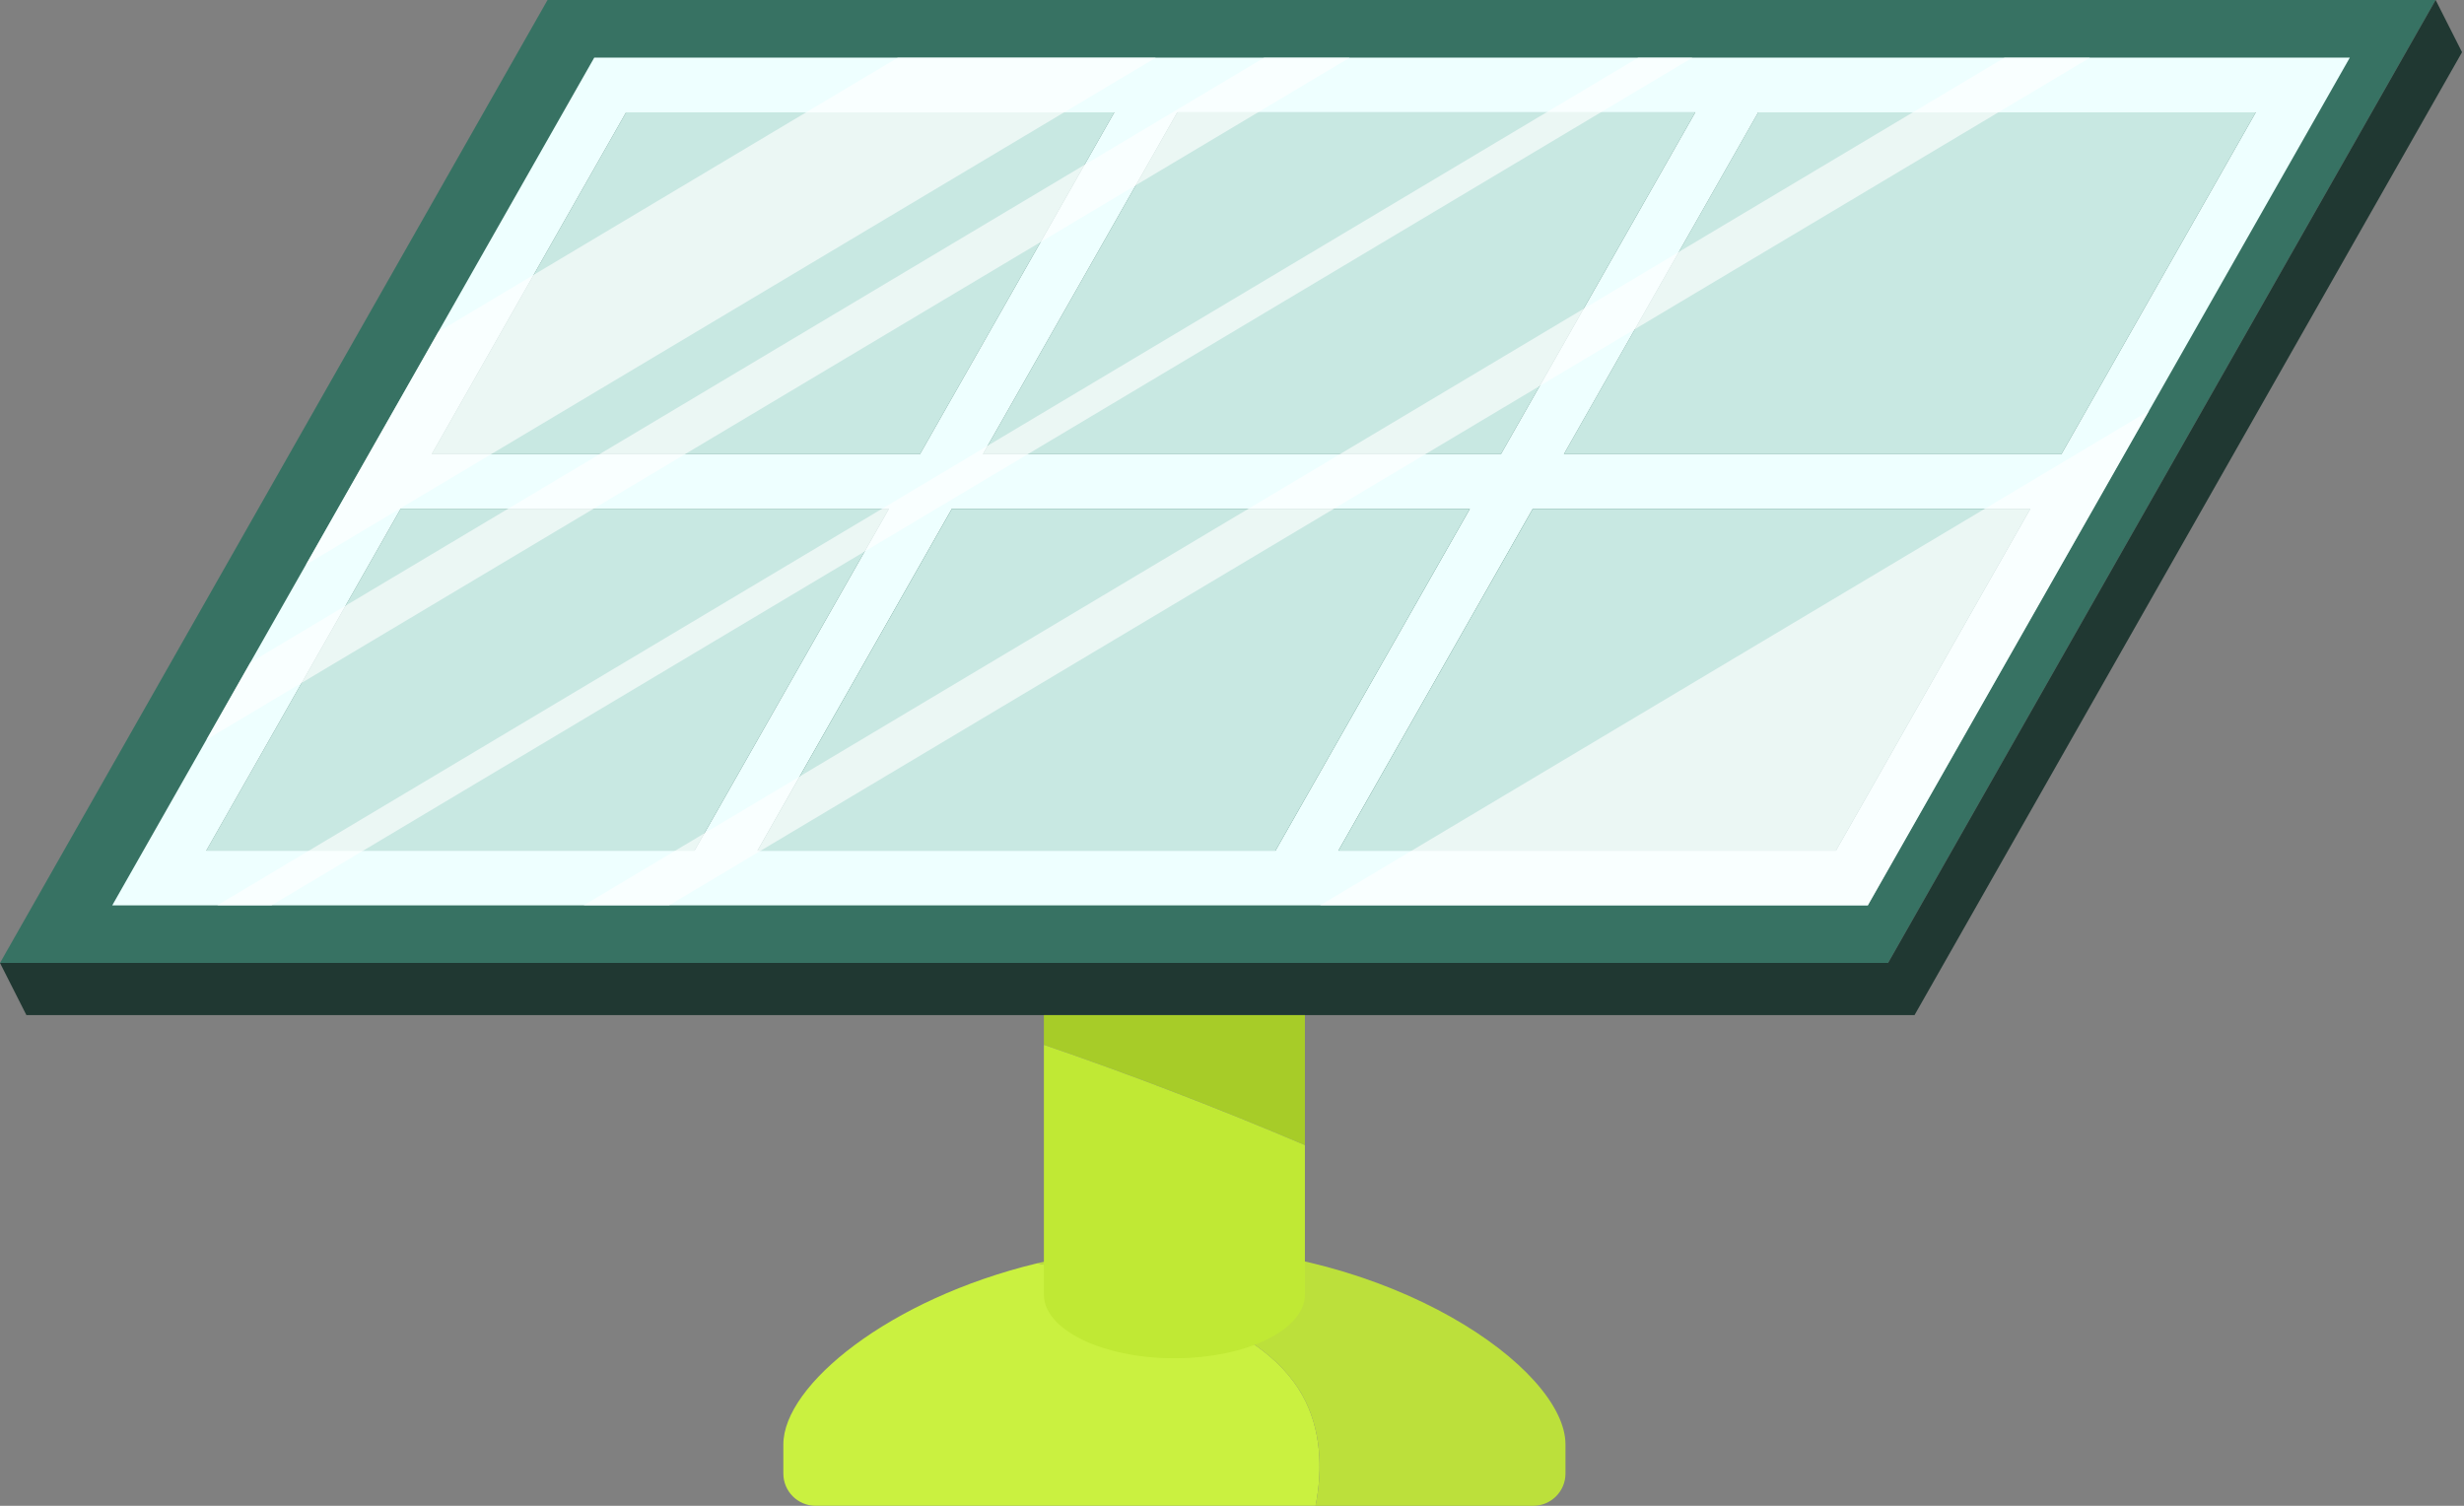<?xml version="1.0" encoding="UTF-8"?> <svg xmlns="http://www.w3.org/2000/svg" width="144" height="88" viewBox="0 0 144 88" fill="none"><rect x="0" y="0" width="144" height="88" fill="#808080" stroke="none"/><path d="M76.126 81.563C74.822 79.217 72.337 77.795 69.881 76.713C66.916 75.407 63.8 74.464 60.623 73.826C51.958 75.913 45.78 80.953 45.78 84.413V86.116C45.78 87.155 46.623 87.999 47.663 87.999H76.882C77.317 85.823 77.199 83.492 76.126 81.563Z" fill="#CAF140"></path><path d="M68.634 72.856C65.811 72.856 63.12 73.227 60.623 73.828C63.8 74.466 66.915 75.409 69.88 76.715C72.336 77.797 74.819 79.219 76.125 81.564C77.198 83.494 77.318 85.825 76.879 88H89.606C90.645 88 91.489 87.158 91.489 86.117V84.414C91.489 79.958 81.257 72.856 68.634 72.856Z" fill="#BCE03B"></path><path d="M142.343 0H31.999L0 56.276H110.343L142.343 0Z" fill="#377263"></path><path d="M142.343 0L110.343 56.276H0L1.544 59.325H111.887L143.886 3.05L142.343 0Z" fill="#203832"></path><path d="M53.766 26.54L59.445 16.552L65.124 6.565H36.589L25.231 26.54H53.766Z" fill="#C8E8E2"></path><path d="M23.413 29.738L12.055 49.712H40.59L46.269 39.724L51.948 29.738H23.413Z" fill="#C8E8E2"></path><path d="M68.802 6.565L57.444 26.54H87.717L93.396 16.552L99.075 6.565H68.802Z" fill="#C8E8E2"></path><path d="M102.752 6.565L91.396 26.54H120.473L131.831 6.565H102.752Z" fill="#C8E8E2"></path><path d="M137.327 3.368H104.572H100.894H70.62H66.942H34.729L20.777 27.904L6.56 52.91H38.773H42.451H72.724H76.403H109.159L124.153 26.54L137.327 3.368ZM74.542 49.712H44.269L55.627 29.738H85.9L74.542 49.712ZM40.591 49.712H12.056L23.413 29.738H51.949L46.27 39.726L40.591 49.712ZM65.124 6.565L59.445 16.553L53.766 26.54H25.231L36.589 6.565H65.124ZM93.397 16.552L87.718 26.539H57.444L68.802 6.564H99.076L93.397 16.552ZM91.396 26.54L102.754 6.565H131.832L120.474 26.54H91.396ZM83.898 39.724L89.577 29.736H118.655L107.297 49.711H78.219L83.898 39.724Z" fill="#EEFFFF"></path><path d="M118.656 29.738H89.578L83.899 39.724L78.22 49.712H107.299L118.656 29.738Z" fill="#C8E8E2"></path><path d="M55.627 29.738L44.269 49.712H74.543L85.9 29.738H55.627Z" fill="#C8E8E2"></path><g opacity="0.63"><path d="M62.191 6.565L67.551 3.368H66.94H52.47L47.11 6.565L31.186 16.064L25.621 19.385L20.777 27.904L17.879 33.002L28.709 26.54L62.191 6.565Z" fill="white"></path><path d="M115.985 29.738L82.503 49.712L77.143 52.91H92.225H109.158L117.85 37.621L124.151 26.54L125.592 24.005L115.985 29.738Z" fill="white"></path><path d="M34.678 29.738L40.038 26.54L60.813 14.146L66.378 10.825L73.52 6.565L78.88 3.368H73.882L63.379 9.634L35.041 26.54L29.681 29.738L20.195 35.397L14.63 38.717L12.063 43.228L17.629 39.908L34.678 29.738Z" fill="white"></path><path d="M60.071 26.54L93.553 6.565L98.913 3.368H95.738L90.379 6.565L57.725 26.045L51.537 29.738L18.055 49.712L12.695 52.91H15.868L21.228 49.712L50.531 32.23L60.071 26.54Z" fill="white"></path><path d="M83.306 26.54L89.981 22.557L95.547 19.236L116.788 6.565L122.146 3.368H117.15L111.79 6.565L98.112 14.724L92.548 18.045L78.309 26.54L72.949 29.738L46.732 45.378L41.167 48.697L39.467 49.712L34.107 52.91H38.772H39.104L44.463 49.712L77.946 29.738L83.306 26.54Z" fill="white"></path></g><path d="M76.26 59.325H61.006V61.062C66.163 62.821 71.246 64.788 76.26 66.919V59.325Z" fill="#A7CC28"></path><path d="M61.006 61.062V75.654C61.006 77.712 64.42 79.378 68.633 79.378C72.846 79.378 76.26 77.71 76.26 75.654V66.919C71.245 64.79 66.162 62.822 61.006 61.062Z" fill="#C0E934"></path></svg> 